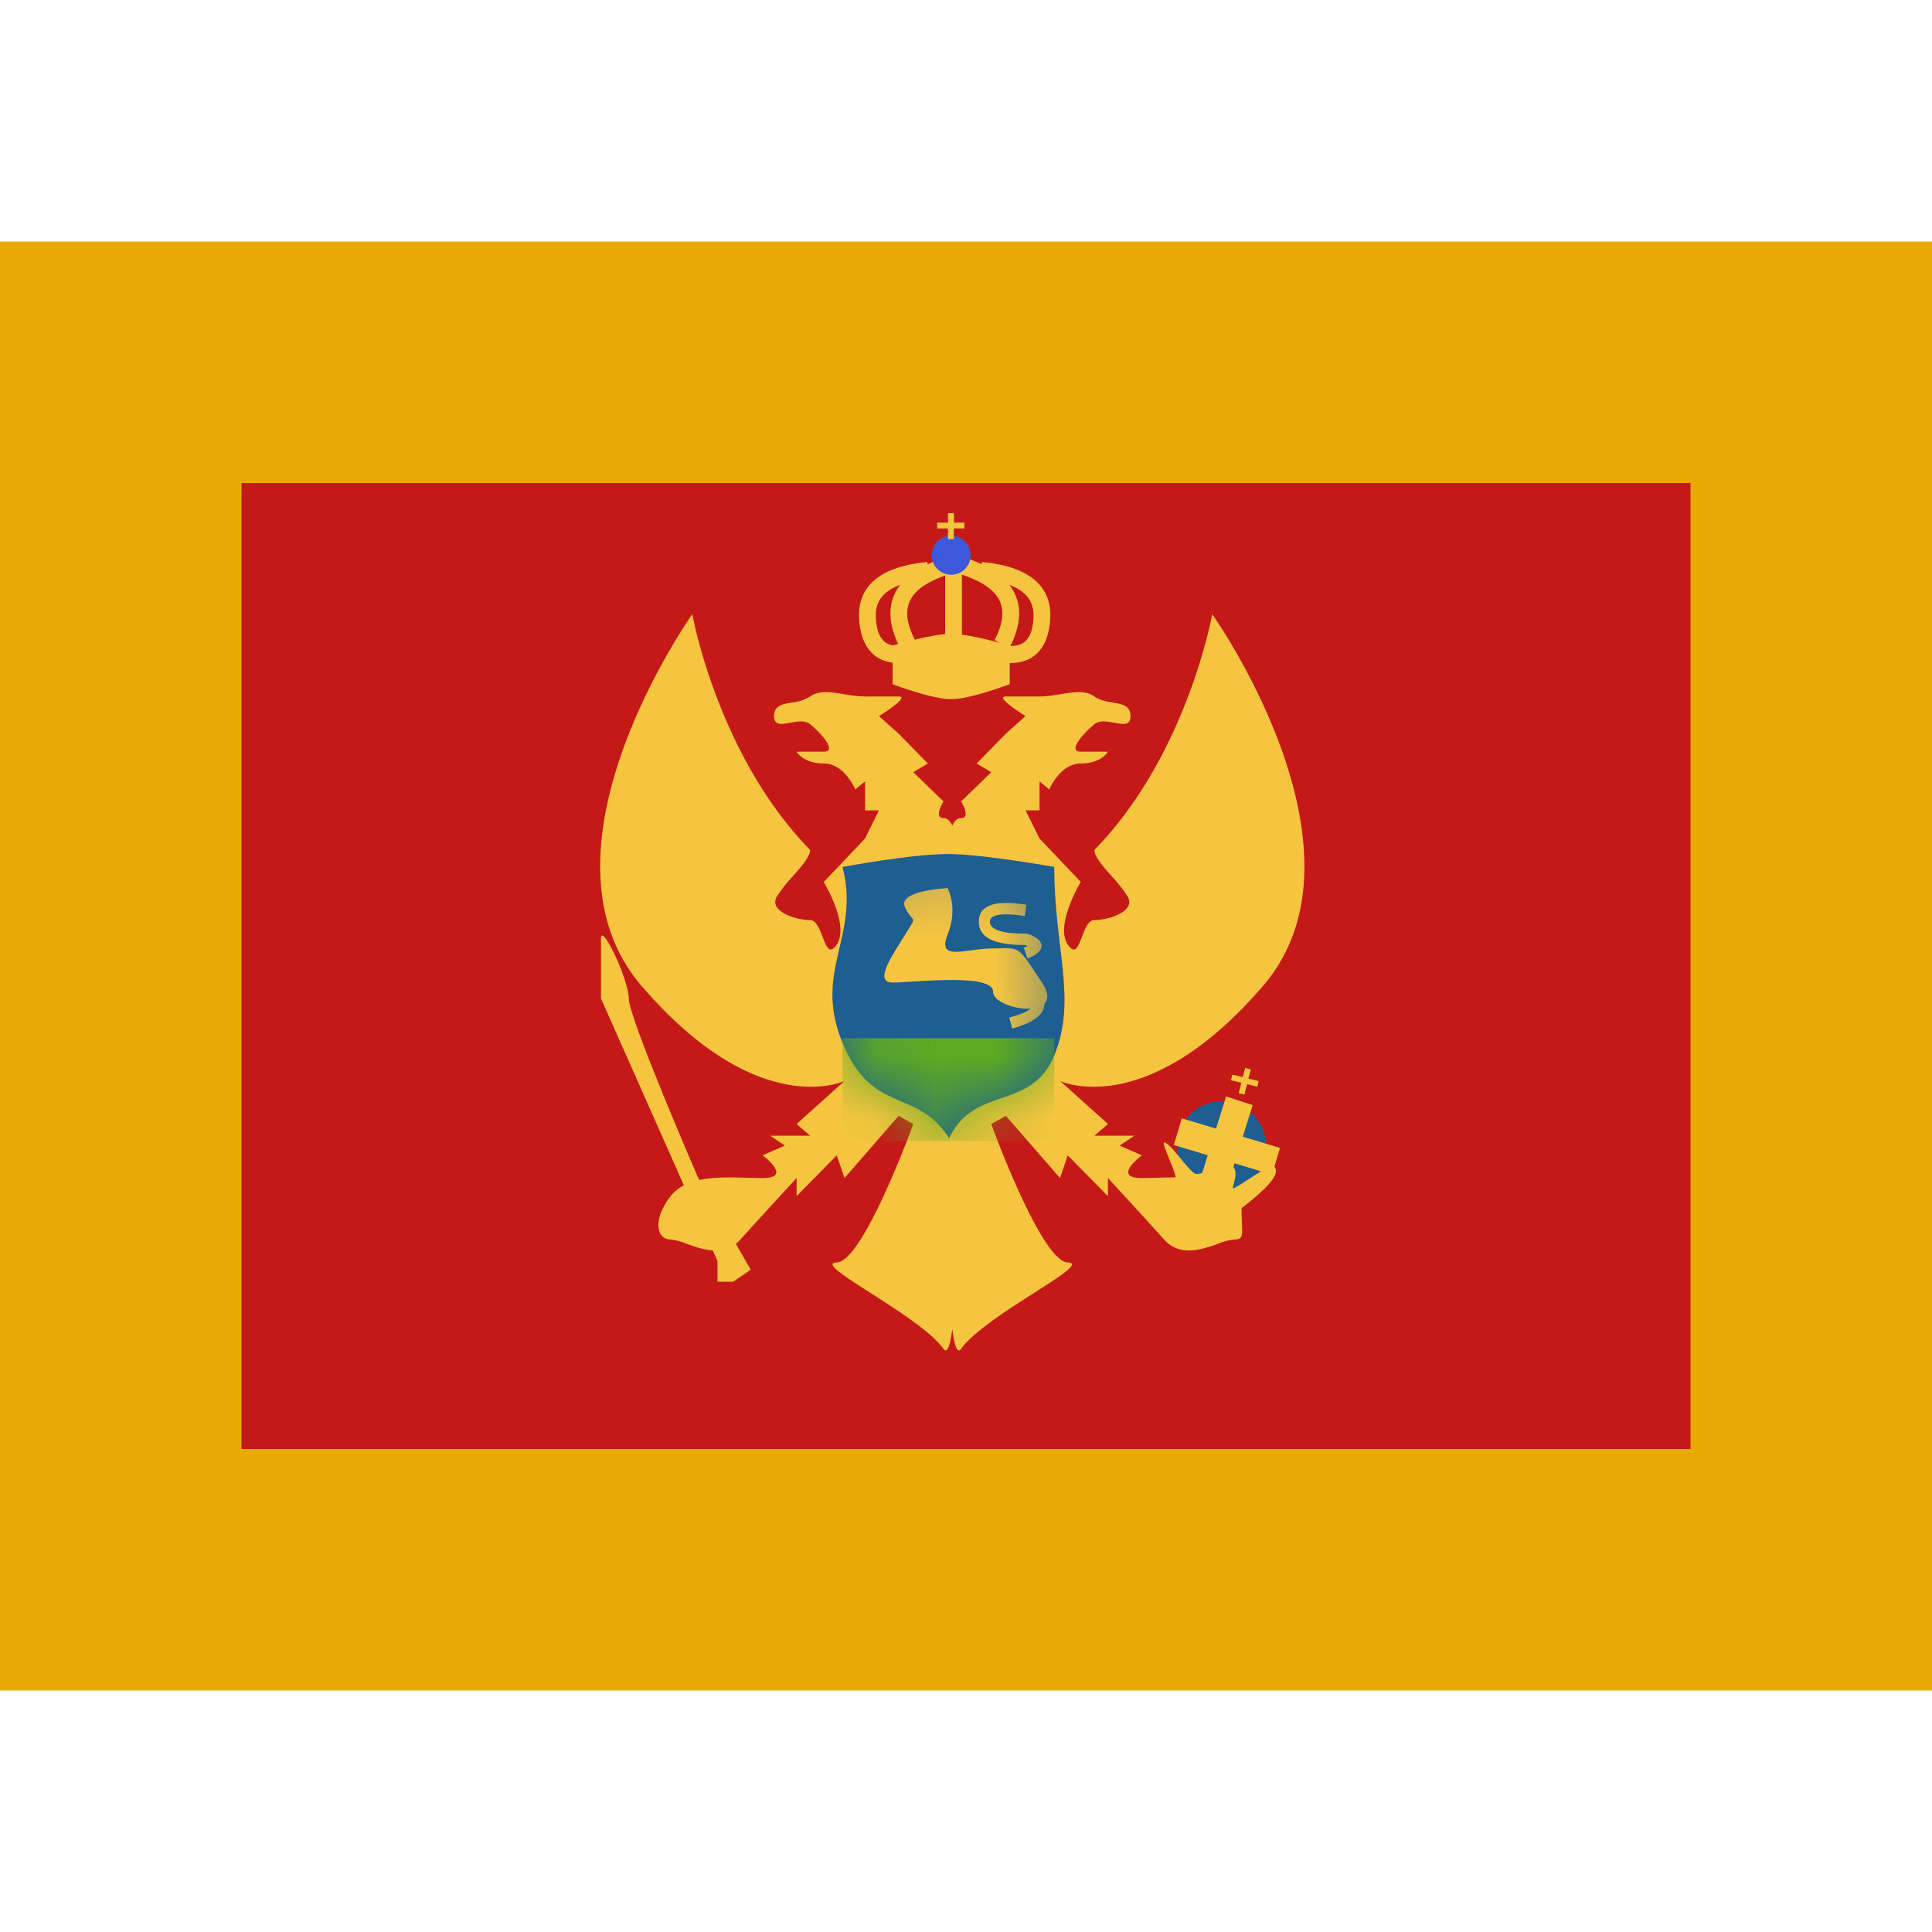 <svg xmlns="http://www.w3.org/2000/svg" fill="none" viewBox="0 0 32 32" id="Me-Montenegro--Streamline-Flagpack.svg" height="24" width="24" stroke-width="1"><desc>ME Montenegro Streamline Icon: https://streamlinehq.com</desc><path fill="#E8AA00" fill-rule="evenodd" d="M0 4h32v24H0V4Z" clip-rule="evenodd"></path><path fill="#C51918" fill-rule="evenodd" d="M4 8h24v16H4V8Z" clip-rule="evenodd"></path><mask id="a" width="24" height="16" x="4" y="8" maskUnits="userSpaceOnUse" style="mask-type:luminance"><path fill="#fff" fill-rule="evenodd" d="M4 8h24v16H4V8Z" clip-rule="evenodd"></path></mask><g mask="url(#a)"><path fill="#1E5E91" fill-rule="evenodd" d="M20.23 19.751a.748.748 0 0 0 .74-.757.748.748 0 0 0-.74-.756.748.748 0 0 0-.738.756c0 .419.331.757.739.757Z" clip-rule="evenodd"></path><path fill="#F6C540" fill-rule="evenodd" d="M10.628 16.332c-1.938-2.252.839-6.159.839-6.159s.415 2.334 1.951 3.904c0 .112-.145.276-.292.443a2.177 2.177 0 0 0-.261.334c-.135.246.329.386.553.386.101 0 .157.146.207.278.062.162.116.303.235.125.216-.324-.216-1.034-.216-1.034l.684-.721.23-.466h-.23v-.48l-.162.133s-.178-.43-.522-.43c-.344 0-.45-.195-.45-.195h.45c.226 0-.036-.3-.226-.455-.085-.07-.213-.046-.33-.024-.143.027-.267.05-.267-.11 0-.175.136-.198.294-.225a.712.712 0 0 0 .303-.1c.147-.106.346-.074.56-.038.114.018.232.038.35.038h.556c.202 0-.325.325-.325.325l.325.29.485.495-.242.144.5.484s-.17.276 0 .276c.07 0 .116.058.146.125.03-.067.075-.125.146-.125.17 0 0-.276 0-.276l.5-.484-.243-.144.485-.495.325-.29s-.527-.325-.325-.325h.556c.118 0 .236-.02.35-.038.215-.036.413-.068.56.038.089.064.2.083.303.1.158.027.294.05.294.225 0 .16-.124.137-.267.11-.117-.022-.245-.046-.33.024-.19.156-.451.455-.226.455h.45s-.106.196-.45.196c-.344 0-.521.429-.521.429l-.162-.133v.48h-.232l.232.466.683.72s-.432.711-.216 1.035c.12.178.173.037.235-.125.05-.132.106-.278.207-.278.225 0 .688-.14.553-.386a2.17 2.17 0 0 0-.261-.334c-.147-.167-.292-.331-.292-.443 1.536-1.57 1.951-3.904 1.951-3.904s2.777 3.908.84 6.159c-1.938 2.251-3.36 1.572-3.36 1.572l.794.713-.225.194h.662l-.244.163.18.079.189.083s-.511.376 0 .376c.08 0 .166-.003.254-.005.097-.003.196-.006.295-.006.027 0-.033-.147-.092-.293-.058-.144-.117-.287-.09-.286.055.002.163.133.272.265.087.105.174.21.235.25.039.027.191-.026.332-.075.12-.042.23-.08.259-.066.118.06.088.181.06.297a1.14 1.14 0 0 0-.02.087c-.005.025.148-.074.308-.178.168-.109.345-.223.358-.206a.28.28 0 0 0 .01.011c.057.069.149.18-.531.704 0 .1.003.183.006.25.01.214.012.27-.133.27a.932.932 0 0 0-.26.069c-.27.095-.633.224-.896-.07-.367-.407-.93-1.018-.93-1.018v.3l-.666-.676-.128.376-.896-1.03-.243.135s.826 2.277 1.267 2.293c.22.008-.113.221-.555.503-.447.286-1.004.642-1.211.928-.062.085-.11-.044-.146-.327-.037.283-.085.412-.146.327-.208-.286-.765-.642-1.212-.928-.441-.282-.774-.495-.555-.503.441-.015 1.267-2.293 1.267-2.293l-.243-.135-.896 1.03-.128-.376-.666.676v-.3s-.563.61-.93 1.018c-.263.294-.627.165-.896.07a.93.93 0 0 0-.26-.07c-.23 0-.308-.322 0-.718.26-.333.8-.318 1.269-.305.088.002.173.005.254.005.511 0 0-.376 0-.376l.19-.083.179-.079-.243-.163h.661l-.224-.194.794-.713s-1.423.68-3.36-1.572Z" clip-rule="evenodd"></path><path fill="#F6C540" fill-rule="evenodd" d="m12.433 21.03-.875-1.534s-1.144-2.638-1.144-2.958c0-.32-.46-1.27-.46-.994v.994l1.93 4.349v.342h.26l.29-.199Z" clip-rule="evenodd"></path><path fill="#F6C540" d="m19.442 18.965.133-.442 1.626.49-.133.442-1.626-.49Z"></path><path fill="#F6C540" d="m20.308 18.16.44.144-.43 1.378-.44-.144.43-1.378Z"></path><path fill="#F6C540" fill-rule="evenodd" d="m20.717 17.711-.094-.021-.039.151-.173-.042-.022.093.172.042-.044.173.095.022.043-.172.171.042.021-.093-.169-.041.04-.154Zm-5.023-8.489.048.166h.144l.048-.166c.12.036.23.077.327.123l.003-.036c.772.07 1.172.394 1.13.962-.036.47-.274.716-.67.71v.351s-.647.248-.97.248c-.323 0-.97-.248-.97-.248v-.357c-.326-.04-.521-.282-.553-.704-.043-.568.357-.891 1.13-.962l.003.038c.098-.046.209-.088.33-.125Zm-.817 1.444a5.044 5.044 0 0 0-.086.025c-.177-.033-.264-.175-.284-.44-.02-.27.106-.456.404-.564-.203.26-.218.59-.034.98Zm.276-.071c.162-.04.35-.078.502-.092v-.97c-.62.217-.769.55-.502 1.062Zm.779-.083c.208.027.46.09.623.134l-.082-.046c.277-.526.116-.864-.541-1.082v.994Zm.787-.823c.207.267.217.608.016 1.01.245.004.359-.137.382-.448.02-.268-.104-.454-.398-.562Z" clip-rule="evenodd"></path><path fill="#3D58DB" fill-rule="evenodd" d="M15.754 9.52a.323.323 0 1 0 0-.647.323.323 0 0 0 0 .646Z" clip-rule="evenodd"></path><path fill="#F6C540" fill-rule="evenodd" d="m15.799 8.498-.097.002v.157h-.18l.002.096h.177v.178l.097-.002v-.177h.176l-.002-.096H15.8v-.158Z" clip-rule="evenodd"></path><path fill="#1E5E91" fill-rule="evenodd" d="M13.954 14.36s1.138-.215 1.754-.215c.553 0 1.754.214 1.754.214 0 1.36.382 2.193 0 3.122-.383.929-1.318.482-1.742 1.371-.54-.843-1.271-.379-1.766-1.58-.495-1.2.3-1.753 0-2.913Z" clip-rule="evenodd"></path><mask id="b" width="5" height="5" x="13" y="14" maskUnits="userSpaceOnUse" style="mask-type:luminance"><path fill="#fff" fill-rule="evenodd" d="M13.954 14.36s1.138-.215 1.754-.215c.553 0 1.754.214 1.754.214 0 1.36.382 2.193 0 3.122-.383.929-1.318.482-1.742 1.371-.54-.843-1.271-.379-1.766-1.58-.495-1.2.3-1.753 0-2.913Z" clip-rule="evenodd"></path></mask><g mask="url(#b)"><path fill="#5EAA22" d="M13.954 17.197h3.508V18.9h-3.508z"></path><path fill="#F6C540" fill-rule="evenodd" d="M14.991 15.03c-.134-.285.704-.319.704-.319s.181.318 0 .77c-.131.33.088.3.39.26.114-.015.24-.032.362-.032.188 0 .287-.014.37.017.114.043.196.173.441.548.112.171.107.284.04.351.005.174-.184.319-.534.411l-.046-.183c.185-.049.298-.096.35-.147-.263.016-.62-.115-.62-.282 0-.248-.846-.196-1.354-.165-.13.008-.237.015-.304.015-.295 0-.069-.361.138-.69l.063-.102c.106-.172.14-.216.132-.249-.008-.035-.063-.058-.132-.204Zm2.011-.045c-.506-.08-.79-.002-.79.281 0 .27.27.387.762.385.02.006.036.013.05.018a.737.737 0 0 1-.067.028l.062.178c.31-.112.31-.311-.004-.41L17 15.463h-.014c-.41.003-.59-.074-.59-.196 0-.111.171-.158.577-.094l.028-.187Z" clip-rule="evenodd"></path></g></g></svg>